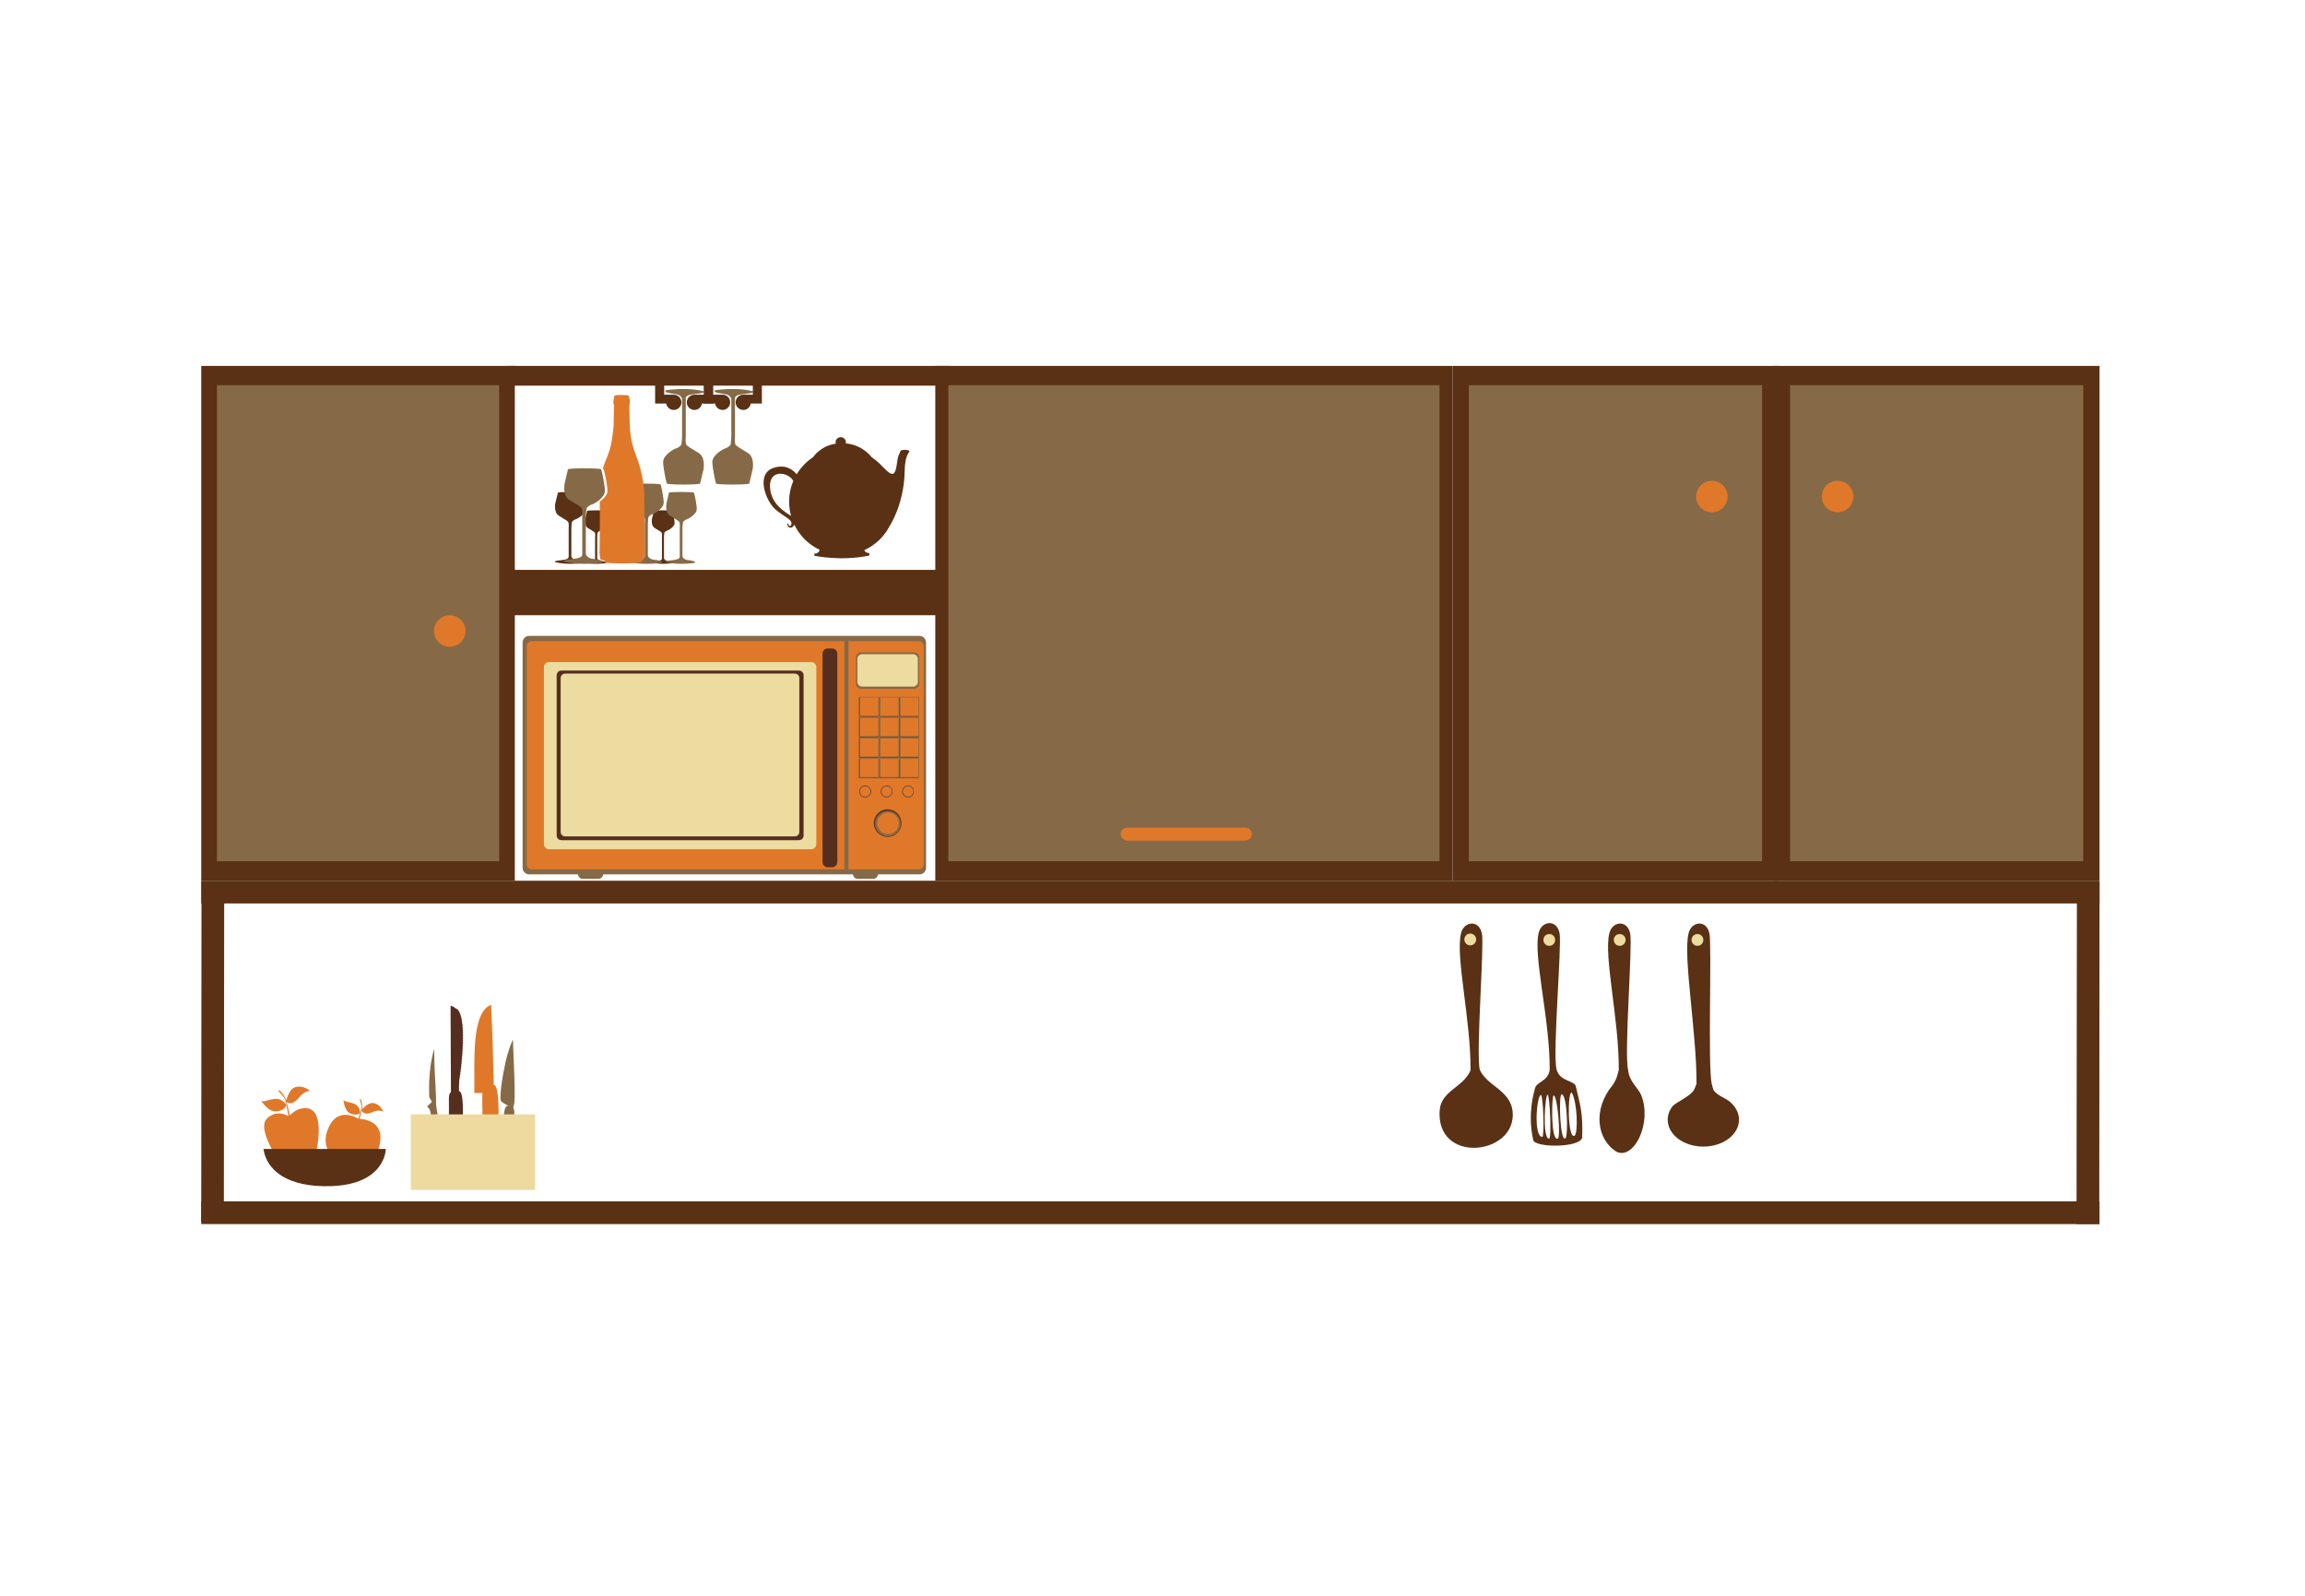 <svg xmlns="http://www.w3.org/2000/svg" xmlns:xlink="http://www.w3.org/1999/xlink" width="130" zoomAndPan="magnify" viewBox="0 0 97.5 67.5" height="90" preserveAspectRatio="xMidYMid meet" version="1.0"><defs><clipPath id="id1"><path d="M 8 15.477 L 22 15.477 L 22 38 L 8 38 Z M 8 15.477 " clip-rule="nonzero"/></clipPath><clipPath id="id2"><path d="M 39 15.477 L 62 15.477 L 62 38 L 39 38 Z M 39 15.477 " clip-rule="nonzero"/></clipPath><clipPath id="id3"><path d="M 61 15.477 L 76 15.477 L 76 38 L 61 38 Z M 61 15.477 " clip-rule="nonzero"/></clipPath><clipPath id="id4"><path d="M 75 15.477 L 89 15.477 L 89 38 L 75 38 Z M 75 15.477 " clip-rule="nonzero"/></clipPath><clipPath id="id5"><path d="M 21 15.477 L 41 15.477 L 41 17 L 21 17 Z M 21 15.477 " clip-rule="nonzero"/></clipPath></defs><path fill="rgb(35.289%, 19.22%, 7.84%)" d="M 8.512 50.816 L 88.809 50.816 L 88.809 51.777 L 8.512 51.777 L 8.512 50.816 " fill-opacity="1" fill-rule="nonzero"/><path fill="rgb(35.289%, 19.22%, 7.84%)" d="M 8.512 37.254 L 88.809 37.254 L 88.809 38.215 L 8.512 38.215 L 8.512 37.254 " fill-opacity="1" fill-rule="nonzero"/><path fill="rgb(35.289%, 19.22%, 7.84%)" d="M 9.484 37.289 L 9.469 51.68 L 8.512 51.68 L 8.523 37.285 L 9.484 37.289 " fill-opacity="1" fill-rule="nonzero"/><path fill="rgb(35.289%, 19.22%, 7.84%)" d="M 88.809 37.309 L 88.797 51.777 L 87.836 51.777 L 87.852 37.305 L 88.809 37.309 " fill-opacity="1" fill-rule="nonzero"/><path fill="rgb(35.289%, 19.22%, 7.84%)" d="M 19.691 24.105 L 40.871 24.105 L 40.871 26.023 L 19.691 26.023 L 19.691 24.105 " fill-opacity="1" fill-rule="nonzero"/><path fill="rgb(52.55%, 41.57%, 27.84%)" d="M 38.898 26.898 L 22.379 26.898 C 22.23 26.898 22.105 27.027 22.105 27.18 L 22.105 36.703 C 22.105 36.855 22.23 36.984 22.379 36.984 L 24.449 36.984 C 24.457 37.09 24.543 37.176 24.652 37.176 L 25.305 37.176 C 25.414 37.176 25.504 37.09 25.512 36.984 L 36.078 36.984 C 36.086 37.09 36.176 37.176 36.285 37.176 L 36.938 37.176 C 37.043 37.176 37.133 37.09 37.141 36.984 L 38.898 36.984 C 39.055 36.984 39.172 36.855 39.172 36.703 L 39.172 27.18 C 39.172 27.027 39.055 26.898 38.898 26.898 " fill-opacity="1" fill-rule="nonzero"/><path fill="rgb(87.839%, 47.06%, 16.469%)" d="M 35.715 27.121 L 22.496 27.121 C 22.375 27.121 22.281 27.219 22.281 27.34 L 22.281 36.559 C 22.281 36.676 22.375 36.773 22.496 36.773 L 35.715 36.773 L 35.715 27.121 " fill-opacity="1" fill-rule="nonzero"/><path fill="rgb(87.839%, 47.06%, 16.469%)" d="M 38.855 27.121 L 35.891 27.121 L 35.891 36.773 L 38.855 36.773 C 38.977 36.773 39.07 36.676 39.07 36.559 L 39.07 27.34 C 39.07 27.219 38.977 27.121 38.855 27.121 " fill-opacity="1" fill-rule="nonzero"/><path fill="rgb(92.549%, 86.269%, 62.349%)" d="M 34.531 35.703 C 34.531 35.824 34.434 35.922 34.316 35.922 L 23.223 35.922 C 23.105 35.922 23.008 35.824 23.008 35.703 L 23.008 28.219 C 23.008 28.098 23.105 28.004 23.223 28.004 L 34.316 28.004 C 34.434 28.004 34.531 28.098 34.531 28.219 L 34.531 35.703 " fill-opacity="1" fill-rule="nonzero"/><path fill="rgb(33.73%, 18.039%, 12.549%)" d="M 35.418 36.465 C 35.418 36.586 35.32 36.684 35.199 36.684 L 35.008 36.684 C 34.891 36.684 34.793 36.586 34.793 36.465 L 34.793 27.648 C 34.793 27.527 34.891 27.43 35.008 27.43 L 35.199 27.43 C 35.32 27.43 35.418 27.527 35.418 27.648 L 35.418 36.465 " fill-opacity="1" fill-rule="nonzero"/><path fill="rgb(33.73%, 18.039%, 12.549%)" d="M 38.129 34.816 C 38.129 35.141 37.867 35.402 37.543 35.402 C 37.223 35.402 36.961 35.141 36.961 34.816 C 36.961 34.496 37.223 34.234 37.543 34.234 C 37.867 34.234 38.129 34.496 38.129 34.816 " fill-opacity="1" fill-rule="nonzero"/><path fill="rgb(52.55%, 41.57%, 27.84%)" d="M 38.098 34.84 C 38.098 35.141 37.852 35.383 37.551 35.383 C 37.25 35.383 37.008 35.141 37.008 34.84 C 37.008 34.539 37.25 34.297 37.551 34.297 C 37.852 34.297 38.098 34.539 38.098 34.84 " fill-opacity="1" fill-rule="nonzero"/><path fill="rgb(87.839%, 47.06%, 16.469%)" d="M 38.023 34.824 C 38.023 35.078 37.82 35.281 37.566 35.281 C 37.316 35.281 37.109 35.078 37.109 34.824 C 37.109 34.57 37.316 34.367 37.566 34.367 C 37.82 34.367 38.023 34.57 38.023 34.824 " fill-opacity="1" fill-rule="nonzero"/><path fill="rgb(33.73%, 18.039%, 12.549%)" d="M 36.848 33.48 C 36.848 33.617 36.734 33.73 36.598 33.73 C 36.461 33.73 36.348 33.617 36.348 33.48 C 36.348 33.344 36.461 33.23 36.598 33.23 C 36.734 33.23 36.848 33.344 36.848 33.48 " fill-opacity="1" fill-rule="nonzero"/><path fill="rgb(33.73%, 18.039%, 12.549%)" d="M 37.75 33.48 C 37.75 33.617 37.641 33.73 37.504 33.73 C 37.367 33.73 37.254 33.617 37.254 33.48 C 37.254 33.344 37.367 33.23 37.504 33.23 C 37.641 33.23 37.75 33.344 37.75 33.48 " fill-opacity="1" fill-rule="nonzero"/><path fill="rgb(33.73%, 18.039%, 12.549%)" d="M 38.656 33.48 C 38.656 33.617 38.547 33.73 38.41 33.73 C 38.27 33.73 38.16 33.617 38.16 33.48 C 38.16 33.344 38.27 33.23 38.41 33.23 C 38.547 33.23 38.656 33.344 38.656 33.48 " fill-opacity="1" fill-rule="nonzero"/><path fill="rgb(33.73%, 18.039%, 12.549%)" d="M 37.164 32.91 L 37.156 32.918 L 36.344 32.918 L 36.336 32.91 L 36.336 32.102 L 36.344 32.09 L 37.156 32.09 L 37.164 32.102 L 37.164 32.91 " fill-opacity="1" fill-rule="nonzero"/><path fill="rgb(33.73%, 18.039%, 12.549%)" d="M 38.016 32.91 L 38.004 32.918 L 37.195 32.918 L 37.188 32.91 L 37.188 32.102 L 37.195 32.09 L 38.004 32.09 L 38.016 32.102 L 38.016 32.91 " fill-opacity="1" fill-rule="nonzero"/><path fill="rgb(33.73%, 18.039%, 12.549%)" d="M 38.863 32.91 L 38.855 32.918 L 38.043 32.918 L 38.035 32.91 L 38.035 32.102 L 38.043 32.09 L 38.855 32.09 L 38.863 32.102 L 38.863 32.91 " fill-opacity="1" fill-rule="nonzero"/><path fill="rgb(33.73%, 18.039%, 12.549%)" d="M 37.164 32.043 L 37.156 32.055 L 36.344 32.055 L 36.336 32.043 L 36.336 31.234 L 36.344 31.223 L 37.156 31.223 L 37.164 31.234 L 37.164 32.043 " fill-opacity="1" fill-rule="nonzero"/><path fill="rgb(33.73%, 18.039%, 12.549%)" d="M 38.016 32.043 L 38.004 32.055 L 37.195 32.055 L 37.188 32.043 L 37.188 31.234 L 37.195 31.223 L 38.004 31.223 L 38.016 31.234 L 38.016 32.043 " fill-opacity="1" fill-rule="nonzero"/><path fill="rgb(33.73%, 18.039%, 12.549%)" d="M 38.863 32.043 L 38.855 32.055 L 38.043 32.055 L 38.035 32.043 L 38.035 31.234 L 38.043 31.223 L 38.855 31.223 L 38.863 31.234 L 38.863 32.043 " fill-opacity="1" fill-rule="nonzero"/><path fill="rgb(33.73%, 18.039%, 12.549%)" d="M 37.164 31.176 L 37.156 31.188 L 36.344 31.188 L 36.336 31.176 L 36.336 30.367 L 36.344 30.355 L 37.156 30.355 L 37.164 30.367 L 37.164 31.176 " fill-opacity="1" fill-rule="nonzero"/><path fill="rgb(33.73%, 18.039%, 12.549%)" d="M 38.016 31.176 L 38.004 31.188 L 37.195 31.188 L 37.188 31.176 L 37.188 30.367 L 37.195 30.355 L 38.004 30.355 L 38.016 30.367 L 38.016 31.176 " fill-opacity="1" fill-rule="nonzero"/><path fill="rgb(33.73%, 18.039%, 12.549%)" d="M 38.863 31.176 L 38.855 31.188 L 38.043 31.188 L 38.035 31.176 L 38.035 30.367 L 38.043 30.355 L 38.855 30.355 L 38.863 30.367 L 38.863 31.176 " fill-opacity="1" fill-rule="nonzero"/><path fill="rgb(33.73%, 18.039%, 12.549%)" d="M 37.164 30.309 L 37.156 30.32 L 36.344 30.32 L 36.336 30.309 L 36.336 29.5 L 36.344 29.492 L 37.156 29.492 L 37.164 29.5 L 37.164 30.309 " fill-opacity="1" fill-rule="nonzero"/><path fill="rgb(33.73%, 18.039%, 12.549%)" d="M 38.016 30.309 L 38.004 30.32 L 37.195 30.32 L 37.188 30.309 L 37.188 29.5 L 37.195 29.492 L 38.004 29.492 L 38.016 29.5 L 38.016 30.309 " fill-opacity="1" fill-rule="nonzero"/><path fill="rgb(33.73%, 18.039%, 12.549%)" d="M 38.863 30.309 L 38.855 30.32 L 38.043 30.32 L 38.035 30.309 L 38.035 29.5 L 38.043 29.492 L 38.855 29.492 L 38.863 29.5 L 38.863 30.309 " fill-opacity="1" fill-rule="nonzero"/><path fill="rgb(52.55%, 41.57%, 27.84%)" d="M 36.828 33.48 C 36.828 33.609 36.723 33.711 36.598 33.711 C 36.469 33.711 36.363 33.609 36.363 33.48 C 36.363 33.352 36.469 33.25 36.598 33.25 C 36.723 33.25 36.828 33.352 36.828 33.48 " fill-opacity="1" fill-rule="nonzero"/><path fill="rgb(52.55%, 41.57%, 27.84%)" d="M 37.734 33.48 C 37.734 33.609 37.629 33.711 37.504 33.711 C 37.375 33.711 37.27 33.609 37.27 33.48 C 37.27 33.352 37.375 33.25 37.504 33.25 C 37.629 33.25 37.734 33.352 37.734 33.48 " fill-opacity="1" fill-rule="nonzero"/><path fill="rgb(52.55%, 41.57%, 27.84%)" d="M 38.641 33.48 C 38.641 33.609 38.535 33.711 38.41 33.711 C 38.281 33.711 38.176 33.609 38.176 33.48 C 38.176 33.352 38.281 33.25 38.41 33.25 C 38.535 33.25 38.641 33.352 38.641 33.48 " fill-opacity="1" fill-rule="nonzero"/><path fill="rgb(52.55%, 41.57%, 27.84%)" d="M 37.188 32.898 L 37.176 32.906 L 36.363 32.906 L 36.355 32.898 L 36.355 32.086 L 36.363 32.078 L 37.176 32.078 L 37.188 32.086 L 37.188 32.898 " fill-opacity="1" fill-rule="nonzero"/><path fill="rgb(52.55%, 41.57%, 27.84%)" d="M 38.035 32.898 L 38.027 32.906 L 37.215 32.906 L 37.207 32.898 L 37.207 32.086 L 37.215 32.078 L 38.027 32.078 L 38.035 32.086 L 38.035 32.898 " fill-opacity="1" fill-rule="nonzero"/><path fill="rgb(52.55%, 41.57%, 27.84%)" d="M 38.883 32.898 L 38.875 32.906 L 38.062 32.906 L 38.055 32.898 L 38.055 32.086 L 38.062 32.078 L 38.875 32.078 L 38.883 32.086 L 38.883 32.898 " fill-opacity="1" fill-rule="nonzero"/><path fill="rgb(52.55%, 41.57%, 27.84%)" d="M 37.188 32.031 L 37.176 32.039 L 36.363 32.039 L 36.355 32.031 L 36.355 31.219 L 36.363 31.211 L 37.176 31.211 L 37.188 31.219 L 37.188 32.031 " fill-opacity="1" fill-rule="nonzero"/><path fill="rgb(52.55%, 41.57%, 27.84%)" d="M 38.035 32.031 L 38.027 32.039 L 37.215 32.039 L 37.207 32.031 L 37.207 31.219 L 37.215 31.211 L 38.027 31.211 L 38.035 31.219 L 38.035 32.031 " fill-opacity="1" fill-rule="nonzero"/><path fill="rgb(52.55%, 41.57%, 27.84%)" d="M 38.883 32.031 L 38.875 32.039 L 38.062 32.039 L 38.055 32.031 L 38.055 31.219 L 38.062 31.211 L 38.875 31.211 L 38.883 31.219 L 38.883 32.031 " fill-opacity="1" fill-rule="nonzero"/><path fill="rgb(52.55%, 41.57%, 27.84%)" d="M 37.188 31.164 L 37.176 31.172 L 36.363 31.172 L 36.355 31.164 L 36.355 30.352 L 36.363 30.344 L 37.176 30.344 L 37.188 30.352 L 37.188 31.164 " fill-opacity="1" fill-rule="nonzero"/><path fill="rgb(52.55%, 41.57%, 27.84%)" d="M 38.035 31.164 L 38.027 31.172 L 37.215 31.172 L 37.207 31.164 L 37.207 30.352 L 37.215 30.344 L 38.027 30.344 L 38.035 30.352 L 38.035 31.164 " fill-opacity="1" fill-rule="nonzero"/><path fill="rgb(52.55%, 41.57%, 27.84%)" d="M 38.883 31.164 L 38.875 31.172 L 38.062 31.172 L 38.055 31.164 L 38.055 30.352 L 38.062 30.344 L 38.875 30.344 L 38.883 30.352 L 38.883 31.164 " fill-opacity="1" fill-rule="nonzero"/><path fill="rgb(52.55%, 41.57%, 27.84%)" d="M 37.188 30.297 L 37.176 30.305 L 36.363 30.305 L 36.355 30.297 L 36.355 29.484 L 36.363 29.477 L 37.176 29.477 L 37.188 29.484 L 37.188 30.297 " fill-opacity="1" fill-rule="nonzero"/><path fill="rgb(52.55%, 41.57%, 27.84%)" d="M 38.035 30.297 L 38.027 30.305 L 37.215 30.305 L 37.207 30.297 L 37.207 29.484 L 37.215 29.477 L 38.027 29.477 L 38.035 29.484 L 38.035 30.297 " fill-opacity="1" fill-rule="nonzero"/><path fill="rgb(52.55%, 41.57%, 27.84%)" d="M 38.883 30.297 L 38.875 30.305 L 38.062 30.305 L 38.055 30.297 L 38.055 29.484 L 38.062 29.477 L 38.875 29.477 L 38.883 29.484 L 38.883 30.297 " fill-opacity="1" fill-rule="nonzero"/><path fill="rgb(87.839%, 47.06%, 16.469%)" d="M 36.816 33.48 C 36.816 33.598 36.719 33.695 36.602 33.695 C 36.48 33.695 36.383 33.598 36.383 33.48 C 36.383 33.359 36.48 33.262 36.602 33.262 C 36.719 33.262 36.816 33.359 36.816 33.48 " fill-opacity="1" fill-rule="nonzero"/><path fill="rgb(87.839%, 47.06%, 16.469%)" d="M 37.723 33.48 C 37.723 33.598 37.625 33.695 37.508 33.695 C 37.387 33.695 37.289 33.598 37.289 33.48 C 37.289 33.359 37.387 33.262 37.508 33.262 C 37.625 33.262 37.723 33.359 37.723 33.48 " fill-opacity="1" fill-rule="nonzero"/><path fill="rgb(87.839%, 47.06%, 16.469%)" d="M 38.629 33.48 C 38.629 33.598 38.531 33.695 38.41 33.695 C 38.293 33.695 38.195 33.598 38.195 33.48 C 38.195 33.359 38.293 33.262 38.41 33.262 C 38.531 33.262 38.629 33.359 38.629 33.48 " fill-opacity="1" fill-rule="nonzero"/><path fill="rgb(87.839%, 47.06%, 16.469%)" d="M 37.152 32.859 L 37.145 32.867 L 36.395 32.867 L 36.387 32.859 L 36.387 32.109 L 36.395 32.102 L 37.145 32.102 L 37.152 32.109 L 37.152 32.859 " fill-opacity="1" fill-rule="nonzero"/><path fill="rgb(87.839%, 47.06%, 16.469%)" d="M 38.004 32.859 L 37.996 32.867 L 37.246 32.867 L 37.238 32.859 L 37.238 32.109 L 37.246 32.102 L 37.996 32.102 L 38.004 32.109 L 38.004 32.859 " fill-opacity="1" fill-rule="nonzero"/><path fill="rgb(87.839%, 47.06%, 16.469%)" d="M 38.852 32.859 L 38.844 32.867 L 38.094 32.867 L 38.086 32.859 L 38.086 32.109 L 38.094 32.102 L 38.844 32.102 L 38.852 32.109 L 38.852 32.859 " fill-opacity="1" fill-rule="nonzero"/><path fill="rgb(87.839%, 47.06%, 16.469%)" d="M 37.152 31.992 L 37.145 32 L 36.395 32 L 36.387 31.992 L 36.387 31.242 L 36.395 31.234 L 37.145 31.234 L 37.152 31.242 L 37.152 31.992 " fill-opacity="1" fill-rule="nonzero"/><path fill="rgb(87.839%, 47.06%, 16.469%)" d="M 38.004 31.992 L 37.996 32 L 37.246 32 L 37.238 31.992 L 37.238 31.242 L 37.246 31.234 L 37.996 31.234 L 38.004 31.242 L 38.004 31.992 " fill-opacity="1" fill-rule="nonzero"/><path fill="rgb(87.839%, 47.06%, 16.469%)" d="M 38.852 31.992 L 38.844 32 L 38.094 32 L 38.086 31.992 L 38.086 31.242 L 38.094 31.234 L 38.844 31.234 L 38.852 31.242 L 38.852 31.992 " fill-opacity="1" fill-rule="nonzero"/><path fill="rgb(87.839%, 47.06%, 16.469%)" d="M 37.152 31.125 L 37.145 31.133 L 36.395 31.133 L 36.387 31.125 L 36.387 30.375 L 36.395 30.367 L 37.145 30.367 L 37.152 30.375 L 37.152 31.125 " fill-opacity="1" fill-rule="nonzero"/><path fill="rgb(87.839%, 47.06%, 16.469%)" d="M 38.004 31.125 L 37.996 31.133 L 37.246 31.133 L 37.238 31.125 L 37.238 30.375 L 37.246 30.367 L 37.996 30.367 L 38.004 30.375 L 38.004 31.125 " fill-opacity="1" fill-rule="nonzero"/><path fill="rgb(87.839%, 47.06%, 16.469%)" d="M 38.852 31.125 L 38.844 31.133 L 38.094 31.133 L 38.086 31.125 L 38.086 30.375 L 38.094 30.367 L 38.844 30.367 L 38.852 30.375 L 38.852 31.125 " fill-opacity="1" fill-rule="nonzero"/><path fill="rgb(87.839%, 47.06%, 16.469%)" d="M 37.152 30.258 L 37.145 30.266 L 36.395 30.266 L 36.387 30.258 L 36.387 29.508 L 36.395 29.5 L 37.145 29.5 L 37.152 29.508 L 37.152 30.258 " fill-opacity="1" fill-rule="nonzero"/><path fill="rgb(87.839%, 47.06%, 16.469%)" d="M 38.004 30.258 L 37.996 30.266 L 37.246 30.266 L 37.238 30.258 L 37.238 29.508 L 37.246 29.5 L 37.996 29.5 L 38.004 29.508 L 38.004 30.258 " fill-opacity="1" fill-rule="nonzero"/><path fill="rgb(87.839%, 47.06%, 16.469%)" d="M 38.852 30.258 L 38.844 30.266 L 38.094 30.266 L 38.086 30.258 L 38.086 29.508 L 38.094 29.5 L 38.844 29.5 L 38.852 29.508 L 38.852 30.258 " fill-opacity="1" fill-rule="nonzero"/><path fill="rgb(52.55%, 41.57%, 27.84%)" d="M 38.883 28.918 C 38.883 29.035 38.785 29.133 38.668 29.133 L 36.422 29.133 C 36.301 29.133 36.207 29.035 36.207 28.918 L 36.207 27.812 C 36.207 27.691 36.301 27.594 36.422 27.594 L 38.668 27.594 C 38.785 27.594 38.883 27.691 38.883 27.812 L 38.883 28.918 " fill-opacity="1" fill-rule="nonzero"/><path fill="rgb(92.549%, 86.269%, 62.349%)" d="M 38.824 28.848 C 38.824 28.957 38.73 29.043 38.617 29.043 L 36.473 29.043 C 36.359 29.043 36.266 28.957 36.266 28.848 L 36.266 27.863 C 36.266 27.758 36.359 27.672 36.473 27.672 L 38.617 27.672 C 38.73 27.672 38.824 27.758 38.824 27.863 L 38.824 28.848 " fill-opacity="1" fill-rule="nonzero"/><path fill="rgb(33.73%, 18.039%, 12.549%)" d="M 33.812 35.188 C 33.812 35.293 33.727 35.379 33.621 35.379 L 23.906 35.379 C 23.801 35.379 23.715 35.293 23.715 35.188 L 23.715 28.68 C 23.715 28.578 23.801 28.492 23.906 28.492 L 33.621 28.492 C 33.727 28.492 33.812 28.578 33.812 28.68 Z M 33.793 28.363 L 23.742 28.363 C 23.637 28.363 23.547 28.453 23.547 28.562 L 23.547 35.344 C 23.547 35.453 23.637 35.539 23.742 35.539 L 33.793 35.539 C 33.902 35.539 33.992 35.453 33.992 35.344 L 33.992 28.562 C 33.992 28.453 33.902 28.363 33.793 28.363 " fill-opacity="1" fill-rule="nonzero"/><path fill="rgb(35.289%, 19.22%, 7.84%)" d="M 66.484 46.215 C 66.301 46.145 66.301 48.234 66.609 48.035 C 66.754 47.91 66.723 46.637 66.484 46.215 Z M 66.062 46.289 C 65.922 46.227 65.98 48.316 66.215 48.152 C 66.34 48.031 66.301 46.348 66.062 46.289 Z M 65.18 46.316 C 65 46.336 64.855 48.074 65.238 48.09 C 65.332 48.098 65.281 46.324 65.18 46.316 Z M 65.715 46.336 C 65.637 46.363 65.586 48.258 65.887 48.164 C 66.035 48.152 65.879 46.301 65.715 46.336 Z M 65.461 46.305 C 65.359 46.301 65.223 48.137 65.523 48.168 C 65.641 48.184 65.559 46.316 65.461 46.305 Z M 64.855 48.23 C 64.605 47.102 64.883 46.223 64.93 46.031 C 64.992 45.762 65.488 45.734 65.551 45.254 C 65.566 43.125 64.84 40.41 65.086 39.461 C 65.191 38.961 65.84 38.852 65.969 39.473 C 66.07 40 65.668 44.531 65.84 45.227 C 65.973 45.777 66.637 45.68 66.664 45.984 C 66.828 46.707 66.969 47.059 66.922 48.133 C 66.797 48.551 64.961 48.551 64.855 48.23 " fill-opacity="1" fill-rule="evenodd"/><path fill="rgb(35.289%, 19.22%, 7.84%)" d="M 68.406 45.5 C 68.352 45.711 68.211 45.902 68.211 45.902 C 67.375 46.902 67.523 48.211 68.398 48.727 C 69.125 49.047 69.891 47.496 69.422 46.324 C 69.301 46.02 68.914 45.766 68.867 45.246 C 68.695 44.551 69.062 40.02 68.957 39.492 C 68.832 38.871 68.18 38.98 68.074 39.48 C 67.828 40.43 68.492 43.145 68.473 45.273 C 68.473 45.273 68.465 45.277 68.406 45.5 " fill-opacity="1" fill-rule="evenodd"/><path fill="rgb(35.289%, 19.22%, 7.84%)" d="M 63.988 47.219 C 64.035 46.129 62.906 45.98 62.594 45.246 C 62.426 44.543 62.789 40.02 62.684 39.492 C 62.559 38.871 61.906 38.98 61.801 39.48 C 61.555 40.43 62.219 43.145 62.203 45.273 C 61.895 46.004 60.949 46.133 60.895 46.98 C 60.758 49.191 63.918 48.879 63.988 47.219 " fill-opacity="1" fill-rule="evenodd"/><path fill="rgb(35.289%, 19.22%, 7.84%)" d="M 72.051 48.5 C 72.883 48.5 73.559 47.992 73.559 47.363 C 73.559 47.059 73.395 46.777 73.137 46.574 C 72.984 46.457 72.523 46.273 72.465 46.066 C 72.445 45.988 72.422 45.918 72.406 45.852 C 72.234 45.152 72.414 40.02 72.309 39.492 C 72.184 38.871 71.531 38.98 71.426 39.48 C 71.18 40.43 71.777 43.723 71.762 45.852 C 71.734 45.922 71.703 45.996 71.668 46.074 C 71.539 46.363 70.867 46.633 70.742 46.801 C 70.613 46.965 70.543 47.16 70.543 47.363 C 70.543 47.992 71.215 48.5 72.051 48.5 " fill-opacity="1" fill-rule="evenodd"/><path fill="rgb(33.73%, 18.039%, 12.549%)" d="M 19.605 43.949 L 19.578 43.934 L 19.578 43.902 L 19.605 43.887 L 19.578 43.875 L 19.578 43.844 L 19.605 43.828 L 19.578 43.812 L 19.578 43.781 L 19.605 43.766 L 19.574 43.75 L 19.574 43.719 L 19.605 43.703 L 19.574 43.691 L 19.574 43.66 L 19.602 43.645 L 19.574 43.629 L 19.574 43.598 L 19.602 43.582 L 19.57 43.57 L 19.57 43.539 L 19.598 43.523 L 19.566 43.508 L 19.566 43.48 L 19.594 43.461 L 19.562 43.449 L 19.562 43.418 L 19.59 43.398 L 19.559 43.391 L 19.555 43.359 L 19.582 43.34 L 19.551 43.328 L 19.547 43.297 L 19.574 43.277 L 19.543 43.27 L 19.539 43.238 L 19.566 43.219 L 19.535 43.207 L 19.531 43.18 L 19.559 43.156 L 19.527 43.148 L 19.52 43.117 L 19.547 43.098 L 19.516 43.086 L 19.508 43.059 L 19.531 43.035 L 19.5 43.027 L 19.492 43 L 19.52 42.977 L 19.484 42.973 L 19.477 42.941 L 19.5 42.918 L 19.469 42.914 L 19.457 42.883 L 19.477 42.859 L 19.445 42.855 L 19.434 42.828 L 19.453 42.801 L 19.418 42.801 L 19.402 42.773 L 19.422 42.746 L 19.387 42.75 L 19.367 42.723 L 19.383 42.695 L 19.352 42.703 L 19.32 42.676 L 19.32 42.668 L 19.32 42.672 L 19.316 42.672 C 19.273 42.672 19.18 42.547 19.059 42.547 L 19.074 46.133 C 19.09 46.277 18.984 46.133 18.988 46.535 C 18.996 47.004 18.98 47.359 18.984 48.32 C 19.055 48.508 19.355 48.551 19.539 48.379 C 19.605 46.953 19.613 46.18 19.418 46.156 C 19.41 45.969 19.41 45.91 19.434 45.617 L 19.438 45.605 L 19.469 45.594 L 19.441 45.574 L 19.445 45.543 L 19.477 45.535 L 19.449 45.516 L 19.453 45.484 L 19.484 45.473 L 19.457 45.453 L 19.465 45.426 L 19.492 45.414 L 19.465 45.395 L 19.469 45.363 L 19.5 45.352 L 19.473 45.336 L 19.477 45.305 L 19.508 45.293 L 19.48 45.273 L 19.484 45.246 L 19.516 45.23 L 19.488 45.215 L 19.492 45.184 L 19.523 45.172 L 19.496 45.152 L 19.5 45.121 L 19.531 45.109 L 19.504 45.094 L 19.504 45.062 L 19.535 45.047 L 19.508 45.031 L 19.512 45 L 19.543 44.988 L 19.516 44.969 L 19.52 44.941 L 19.547 44.926 L 19.52 44.91 L 19.523 44.879 L 19.555 44.867 L 19.527 44.848 L 19.527 44.82 L 19.559 44.805 L 19.531 44.789 L 19.535 44.758 L 19.566 44.746 L 19.535 44.727 L 19.539 44.695 L 19.57 44.684 L 19.543 44.668 L 19.543 44.637 L 19.574 44.621 L 19.547 44.605 L 19.551 44.574 L 19.578 44.562 L 19.551 44.543 L 19.555 44.516 L 19.586 44.5 L 19.555 44.484 L 19.559 44.453 L 19.59 44.441 L 19.559 44.422 L 19.562 44.391 L 19.59 44.379 L 19.562 44.359 L 19.566 44.332 L 19.594 44.316 L 19.566 44.301 L 19.566 44.27 L 19.598 44.254 L 19.57 44.238 L 19.57 44.207 L 19.602 44.195 L 19.57 44.18 L 19.574 44.148 L 19.602 44.133 L 19.574 44.117 L 19.574 44.086 L 19.605 44.07 L 19.574 44.055 L 19.574 44.023 L 19.605 44.012 L 19.574 43.996 L 19.578 43.965 L 19.605 43.949 " fill-opacity="1" fill-rule="nonzero"/><path fill="rgb(87.839%, 47.06%, 16.469%)" d="M 20.773 42.504 C 20.867 44.531 20.844 44.617 20.887 45.887 C 21.102 45.906 21.121 46.879 21.062 48.492 C 20.918 48.633 20.688 48.609 20.438 48.555 C 20.438 48.555 20.379 46.301 20.41 46.234 C 20.293 46.234 20.176 46.234 20.062 46.234 C 20.086 44.957 19.914 42.828 20.773 42.504 " fill-opacity="1" fill-rule="evenodd"/><path fill="rgb(52.55%, 41.57%, 27.84%)" d="M 18.367 44.367 C 18.371 45.238 18.402 45.379 18.445 46.43 C 18.449 46.566 18.434 46.676 18.457 46.812 C 18.543 47.371 18.641 47.855 18.57 48.488 C 18.453 48.488 18.332 48.488 18.219 48.488 C 18.18 47.941 18.352 46.941 18.082 46.832 C 18.023 46.809 18.238 46.652 18.262 46.617 C 18.293 46.566 18.164 46.488 18.16 46.398 C 18.125 45.738 18.184 44.961 18.367 44.367 " fill-opacity="1" fill-rule="evenodd"/><path fill="rgb(52.55%, 41.57%, 27.84%)" d="M 21.387 44.91 C 21.512 44.367 21.691 43.957 21.699 43.988 C 21.711 44.738 21.84 46.605 21.723 46.789 C 21.684 46.848 21.754 46.934 21.754 46.996 C 21.758 47.68 21.723 47.848 21.695 48.477 C 21.473 48.512 21.355 48.441 21.262 48.348 C 21.332 47.867 21.234 46.793 21.457 46.785 C 21.613 46.777 21.199 46.676 21.176 46.523 C 21.156 46.414 21.184 46.066 21.219 45.828 C 21.289 45.344 21.324 45.262 21.387 44.91 " fill-opacity="1" fill-rule="evenodd"/><path fill="rgb(93.329%, 85.489%, 62.349%)" d="M 22.633 50.332 L 17.379 50.332 L 17.379 47.137 L 22.633 47.137 L 22.633 50.332 " fill-opacity="1" fill-rule="nonzero"/><g clip-path="url(#id1)"><path fill="rgb(35.289%, 19.22%, 7.84%)" d="M 21.777 15.469 L 8.512 15.469 L 8.512 37.254 L 21.777 37.254 L 21.777 15.469 " fill-opacity="1" fill-rule="nonzero"/></g><path fill="rgb(52.55%, 41.57%, 27.84%)" d="M 21.113 16.293 L 9.176 16.293 L 9.176 36.43 L 21.113 36.43 L 21.113 16.293 " fill-opacity="1" fill-rule="nonzero"/><path fill="rgb(87.839%, 47.06%, 16.469%)" d="M 19.691 26.691 C 19.691 27.059 19.391 27.359 19.023 27.359 C 18.656 27.359 18.359 27.059 18.359 26.691 C 18.359 26.324 18.656 26.023 19.023 26.023 C 19.391 26.023 19.691 26.324 19.691 26.691 " fill-opacity="1" fill-rule="nonzero"/><g clip-path="url(#id2)"><path fill="rgb(35.289%, 19.22%, 7.84%)" d="M 50.582 15.469 L 39.562 15.469 L 39.562 37.254 L 61.441 37.254 L 61.441 15.469 L 50.582 15.469 " fill-opacity="1" fill-rule="nonzero"/></g><path fill="rgb(52.55%, 41.57%, 27.84%)" d="M 56.75 16.293 L 40.113 16.293 L 40.113 36.43 L 60.891 36.43 L 60.891 16.293 L 56.75 16.293 " fill-opacity="1" fill-rule="nonzero"/><path fill="rgb(87.839%, 47.06%, 16.469%)" d="M 52.949 35.281 C 52.949 35.43 52.828 35.555 52.68 35.555 L 47.676 35.555 C 47.527 35.555 47.406 35.43 47.406 35.281 C 47.406 35.133 47.527 35.008 47.676 35.008 L 52.68 35.008 C 52.828 35.008 52.949 35.133 52.949 35.281 " fill-opacity="1" fill-rule="nonzero"/><g clip-path="url(#id3)"><path fill="rgb(35.289%, 19.22%, 7.84%)" d="M 75.227 15.469 L 61.441 15.469 L 61.441 37.254 L 75.227 37.254 L 75.227 15.469 " fill-opacity="1" fill-rule="nonzero"/></g><path fill="rgb(52.55%, 41.57%, 27.84%)" d="M 74.535 16.293 L 62.133 16.293 L 62.133 36.43 L 74.535 36.43 L 74.535 16.293 " fill-opacity="1" fill-rule="nonzero"/><path fill="rgb(87.839%, 47.06%, 16.469%)" d="M 73.078 21.004 C 73.078 21.371 72.781 21.668 72.414 21.668 C 72.043 21.668 71.746 21.371 71.746 21.004 C 71.746 20.633 72.043 20.336 72.414 20.336 C 72.781 20.336 73.078 20.633 73.078 21.004 " fill-opacity="1" fill-rule="nonzero"/><g clip-path="url(#id4)"><path fill="rgb(35.289%, 19.22%, 7.84%)" d="M 75.027 15.469 L 88.809 15.469 L 88.809 37.254 L 75.027 37.254 L 75.027 15.469 " fill-opacity="1" fill-rule="nonzero"/></g><path fill="rgb(52.55%, 41.57%, 27.84%)" d="M 75.719 16.293 L 88.121 16.293 L 88.121 36.43 L 75.719 36.43 L 75.719 16.293 " fill-opacity="1" fill-rule="nonzero"/><path fill="rgb(87.839%, 47.06%, 16.469%)" d="M 77.062 21.004 C 77.062 21.371 77.359 21.668 77.727 21.668 C 78.098 21.668 78.395 21.371 78.395 21.004 C 78.395 20.633 78.098 20.336 77.727 20.336 C 77.359 20.336 77.062 20.633 77.062 21.004 " fill-opacity="1" fill-rule="nonzero"/><path fill="rgb(92.549%, 86.269%, 62.349%)" d="M 62.441 39.738 C 62.441 39.875 62.328 39.988 62.191 39.988 C 62.051 39.988 61.941 39.875 61.941 39.738 C 61.941 39.602 62.051 39.488 62.191 39.488 C 62.328 39.488 62.441 39.602 62.441 39.738 " fill-opacity="1" fill-rule="evenodd"/><path fill="rgb(92.549%, 86.269%, 62.349%)" d="M 65.781 39.758 C 65.781 39.895 65.672 40.008 65.535 40.008 C 65.395 40.008 65.285 39.895 65.285 39.758 C 65.285 39.617 65.395 39.508 65.535 39.508 C 65.672 39.508 65.781 39.617 65.781 39.758 " fill-opacity="1" fill-rule="evenodd"/><path fill="rgb(92.549%, 86.269%, 62.349%)" d="M 68.762 39.758 C 68.762 39.895 68.652 40.008 68.512 40.008 C 68.375 40.008 68.262 39.895 68.262 39.758 C 68.262 39.617 68.375 39.508 68.512 39.508 C 68.652 39.508 68.762 39.617 68.762 39.758 " fill-opacity="1" fill-rule="evenodd"/><path fill="rgb(92.549%, 86.269%, 62.349%)" d="M 72.051 39.758 C 72.051 39.895 71.938 40.008 71.801 40.008 C 71.664 40.008 71.551 39.895 71.551 39.758 C 71.551 39.617 71.664 39.508 71.801 39.508 C 71.938 39.508 72.051 39.617 72.051 39.758 " fill-opacity="1" fill-rule="evenodd"/><path fill="rgb(87.839%, 47.06%, 16.469%)" d="M 16.039 48.5 C 15.871 49.109 15.238 49.469 14.625 49.305 C 14.016 49.133 13.629 48.496 13.824 47.891 C 14.207 46.695 15.133 47.312 15.172 47.324 C 15.172 47.324 16.363 47.316 16.039 48.5 " fill-opacity="1" fill-rule="nonzero"/><path fill="rgb(87.839%, 47.06%, 16.469%)" d="M 15.219 46.496 C 15.219 46.496 15.305 46.797 15.293 46.879 C 15.277 46.965 15.133 47.383 15.133 47.383 C 15.133 47.383 15.141 47.438 15.199 47.324 C 15.254 47.211 15.293 46.977 15.293 46.977 C 15.293 46.977 15.387 47.199 15.719 47.055 C 16.055 46.906 16.207 47.023 16.207 47.023 C 16.207 47.023 16.117 46.75 15.848 46.668 C 15.582 46.586 15.32 46.922 15.32 46.922 C 15.32 46.922 15.332 46.844 15.312 46.719 C 15.297 46.59 15.281 46.457 15.219 46.496 " fill-opacity="1" fill-rule="nonzero"/><path fill="rgb(87.839%, 47.06%, 16.469%)" d="M 15.238 47.062 C 15.238 47.062 15.227 46.82 15.031 46.711 C 14.836 46.605 14.57 46.625 14.531 46.516 C 14.531 46.516 14.547 47.012 14.852 47.113 C 15.156 47.211 15.238 47.062 15.238 47.062 " fill-opacity="1" fill-rule="nonzero"/><path fill="rgb(87.839%, 47.06%, 16.469%)" d="M 12.801 46.883 C 12.566 46.898 12.348 47.09 12.258 47.176 C 12.219 46.961 12.121 46.613 12.121 46.613 C 12.121 46.613 12.344 46.801 12.621 46.453 C 12.895 46.109 13.121 46.148 13.121 46.148 C 13.121 46.148 12.871 45.91 12.539 45.973 C 12.211 46.035 12.117 46.539 12.117 46.539 C 12.117 46.539 12.086 46.453 11.996 46.324 C 11.906 46.203 11.816 46.066 11.77 46.141 C 11.77 46.141 12.031 46.414 12.066 46.512 C 12.086 46.582 12.164 46.984 12.203 47.211 C 12.129 47.168 11.793 47.004 11.488 47.172 C 11.234 47.316 10.969 47.496 11.406 48.43 C 12.121 49.934 12.695 49.238 12.695 49.238 C 12.695 49.238 13.363 49.59 13.473 48.062 C 13.562 46.77 12.977 46.867 12.801 46.883 " fill-opacity="1" fill-rule="nonzero"/><path fill="rgb(87.839%, 47.06%, 16.469%)" d="M 11.727 47.008 C 12.109 46.941 12.109 46.734 12.109 46.734 C 12.109 46.734 11.961 46.484 11.691 46.48 C 11.426 46.477 11.148 46.645 11.047 46.551 C 11.047 46.551 11.344 47.07 11.727 47.008 " fill-opacity="1" fill-rule="nonzero"/><path fill="rgb(35.289%, 19.22%, 7.84%)" d="M 11.145 48.598 L 16.32 48.598 C 16.32 48.598 16.32 50.094 14.008 50.172 C 12.152 50.234 11.27 49.496 11.145 48.598 " fill-opacity="1" fill-rule="nonzero"/><g clip-path="url(#id5)"><path fill="rgb(35.289%, 19.22%, 7.84%)" d="M 21.48 15.469 L 40.148 15.469 L 40.148 16.312 L 21.48 16.312 L 21.48 15.469 " fill-opacity="1" fill-rule="nonzero"/></g><path fill="rgb(35.289%, 19.22%, 7.84%)" d="M 32.57 20.59 C 32.539 19.828 33.359 19.965 33.555 20.344 C 33.441 20.613 33.379 20.906 33.379 21.219 C 33.379 21.43 33.41 21.633 33.461 21.824 C 33.215 21.66 32.602 21.332 32.57 20.59 Z M 38.469 19.09 C 38.469 19.055 38.383 19.027 38.273 19.027 C 38.219 19.027 38.172 19.035 38.137 19.047 L 38.125 19.043 L 38.117 19.055 C 38.094 19.062 38.078 19.074 38.078 19.09 L 38.086 19.105 C 38.043 19.18 37.977 19.32 37.957 19.488 C 37.867 20.266 37.719 20.145 37.23 19.633 L 37.223 19.625 L 37.219 19.625 C 37.113 19.516 36.992 19.422 36.867 19.336 C 36.867 19.336 36.508 18.824 35.773 18.754 L 35.781 18.707 C 35.781 18.59 35.684 18.492 35.562 18.492 C 35.441 18.492 35.344 18.59 35.344 18.707 C 35.344 18.73 35.348 18.75 35.352 18.766 C 34.691 18.867 34.395 19.336 34.395 19.336 C 34.113 19.523 33.875 19.77 33.699 20.062 C 33.555 19.883 33.234 19.617 32.715 19.793 C 31.961 20.047 32.387 21.172 32.777 21.527 C 33.164 21.879 33.598 21.984 33.449 22.234 C 33.449 22.234 33.348 22.289 33.348 22.156 C 33.348 22.156 33.324 22.094 33.309 22.168 C 33.293 22.246 33.375 22.371 33.508 22.301 C 33.547 22.273 33.582 22.238 33.602 22.195 C 33.824 22.66 34.203 23.035 34.668 23.254 C 34.66 23.316 34.625 23.375 34.531 23.41 C 34.531 23.41 34.402 23.379 34.453 23.508 C 34.453 23.508 35.578 23.75 36.758 23.5 C 36.758 23.5 36.832 23.395 36.699 23.383 C 36.637 23.375 36.578 23.328 36.559 23.27 C 37.023 23.062 37.402 22.699 37.633 22.246 C 37.633 22.246 38.242 21.336 38.266 19.941 C 38.273 19.262 38.469 19.109 38.469 19.109 L 38.461 19.105 L 38.469 19.09 " fill-opacity="1" fill-rule="nonzero"/><path fill="rgb(35.289%, 19.22%, 7.84%)" d="M 25.199 23.812 L 25.207 23.812 Z M 25.195 23.812 L 25.168 23.812 Z M 25.164 23.812 L 25.156 23.812 Z M 25.422 23.73 C 25.277 23.711 25.262 23.613 25.262 23.613 C 25.262 23.578 25.262 22.793 25.262 22.727 C 25.262 22.66 25.273 22.551 25.277 22.535 C 25.277 22.535 25.312 22.473 25.402 22.441 C 25.492 22.414 25.707 22.27 25.707 22.129 C 25.711 21.988 25.641 21.641 25.621 21.609 C 25.621 21.598 25.445 21.586 25.227 21.586 C 25.012 21.586 24.836 21.598 24.836 21.609 L 24.754 21.945 C 24.754 21.945 24.699 22.227 24.863 22.332 C 25.031 22.438 25.152 22.5 25.16 22.535 L 25.164 22.535 C 25.188 22.582 25.172 22.723 25.172 22.723 L 25.172 23.617 C 25.176 23.648 25.184 23.711 24.961 23.73 C 24.738 23.754 24.746 23.773 24.746 23.773 C 24.738 23.793 24.746 23.797 24.746 23.797 C 25.168 23.902 25.652 23.816 25.652 23.816 L 25.652 23.793 C 25.652 23.77 25.562 23.746 25.422 23.73 " fill-opacity="1" fill-rule="nonzero"/><path fill="rgb(35.289%, 19.22%, 7.84%)" d="M 28.023 23.812 L 28.035 23.812 Z M 28.023 23.812 L 27.992 23.812 Z M 27.988 23.812 L 27.98 23.812 Z M 28.246 23.73 C 28.102 23.711 28.086 23.613 28.086 23.613 C 28.086 23.578 28.086 22.793 28.086 22.727 C 28.086 22.66 28.098 22.551 28.102 22.535 C 28.102 22.535 28.137 22.473 28.227 22.441 C 28.316 22.414 28.531 22.27 28.535 22.129 C 28.535 21.988 28.465 21.641 28.445 21.609 C 28.445 21.598 28.27 21.586 28.055 21.586 C 27.836 21.586 27.66 21.598 27.66 21.609 L 27.578 21.945 C 27.578 21.945 27.523 22.227 27.691 22.332 C 27.855 22.438 27.98 22.5 27.988 22.535 C 28.012 22.582 28 22.723 28 22.723 L 28 23.617 C 28 23.648 28.008 23.711 27.789 23.73 C 27.562 23.754 27.57 23.773 27.57 23.773 C 27.562 23.793 27.57 23.797 27.57 23.797 C 27.996 23.902 28.48 23.816 28.48 23.816 L 28.48 23.793 C 28.477 23.77 28.391 23.746 28.246 23.73 " fill-opacity="1" fill-rule="nonzero"/><path fill="rgb(35.289%, 19.22%, 7.84%)" d="M 24.086 23.801 L 24.098 23.801 Z M 24.082 23.801 L 24.043 23.801 Z M 24.039 23.801 L 24.027 23.801 Z M 24.383 23.688 C 24.191 23.664 24.168 23.535 24.168 23.535 C 24.168 23.484 24.168 22.43 24.168 22.34 C 24.168 22.25 24.188 22.105 24.191 22.086 C 24.191 22.086 24.238 22 24.359 21.961 C 24.48 21.922 24.77 21.727 24.773 21.539 C 24.773 21.348 24.676 20.883 24.652 20.84 C 24.652 20.824 24.418 20.809 24.125 20.809 C 23.832 20.809 23.598 20.824 23.598 20.84 L 23.488 21.293 C 23.488 21.293 23.414 21.668 23.637 21.812 C 23.859 21.953 24.027 22.039 24.035 22.086 L 24.039 22.086 C 24.07 22.148 24.055 22.336 24.055 22.336 L 24.055 23.539 C 24.055 23.578 24.062 23.66 23.77 23.691 C 23.469 23.719 23.477 23.746 23.477 23.746 C 23.469 23.773 23.477 23.777 23.477 23.777 C 24.047 23.922 24.699 23.805 24.699 23.805 C 24.703 23.789 24.699 23.773 24.699 23.773 C 24.695 23.746 24.578 23.711 24.383 23.688 " fill-opacity="1" fill-rule="nonzero"/><path fill="rgb(52.55%, 41.57%, 27.84%)" d="M 28.785 23.801 L 28.797 23.801 Z M 28.781 23.801 L 28.742 23.801 Z M 28.738 23.801 L 28.73 23.801 Z M 29.082 23.688 C 28.891 23.664 28.867 23.535 28.867 23.535 C 28.867 23.484 28.867 22.43 28.867 22.34 C 28.867 22.25 28.887 22.105 28.891 22.086 C 28.891 22.086 28.938 22 29.059 21.961 C 29.18 21.922 29.469 21.727 29.473 21.539 C 29.477 21.348 29.375 20.883 29.352 20.84 C 29.352 20.824 29.117 20.809 28.824 20.809 C 28.535 20.809 28.297 20.824 28.297 20.84 L 28.191 21.293 C 28.191 21.293 28.117 21.668 28.34 21.812 C 28.562 21.953 28.727 22.039 28.734 22.086 L 28.738 22.086 C 28.77 22.148 28.754 22.336 28.754 22.336 L 28.754 23.539 C 28.754 23.578 28.766 23.66 28.469 23.691 C 28.168 23.719 28.176 23.746 28.176 23.746 C 28.168 23.773 28.176 23.777 28.176 23.777 C 28.746 23.922 29.398 23.805 29.398 23.805 C 29.402 23.789 29.398 23.773 29.398 23.773 C 29.395 23.746 29.277 23.711 29.082 23.688 " fill-opacity="1" fill-rule="nonzero"/><path fill="rgb(52.55%, 41.57%, 27.84%)" d="M 24.672 23.781 L 24.691 23.781 Z M 24.672 23.781 C 24.652 23.781 24.633 23.781 24.617 23.781 C 24.633 23.781 24.652 23.781 24.672 23.781 Z M 24.613 23.781 L 24.598 23.781 Z M 25.07 23.637 C 24.812 23.605 24.781 23.43 24.781 23.43 C 24.781 23.359 24.781 21.965 24.781 21.84 C 24.781 21.727 24.809 21.531 24.812 21.504 C 24.812 21.504 24.875 21.387 25.035 21.34 C 25.199 21.289 25.582 21.027 25.586 20.777 C 25.59 20.527 25.457 19.91 25.426 19.852 C 25.426 19.828 25.113 19.809 24.727 19.809 C 24.34 19.809 24.023 19.828 24.023 19.852 L 23.883 20.453 C 23.883 20.453 23.781 20.953 24.078 21.141 C 24.375 21.328 24.594 21.441 24.609 21.504 C 24.652 21.59 24.629 21.84 24.629 21.84 L 24.629 23.434 C 24.629 23.488 24.645 23.598 24.254 23.641 C 23.852 23.68 23.863 23.711 23.863 23.711 C 23.852 23.746 23.863 23.754 23.863 23.754 C 24.621 23.945 25.488 23.793 25.488 23.793 C 25.496 23.766 25.488 23.746 25.488 23.746 C 25.484 23.711 25.324 23.668 25.07 23.637 " fill-opacity="1" fill-rule="nonzero"/><path fill="rgb(52.55%, 41.57%, 27.84%)" d="M 27.309 23.793 L 27.324 23.793 Z M 27.305 23.793 L 27.262 23.793 Z M 27.258 23.793 L 27.246 23.793 Z M 27.641 23.672 C 27.43 23.645 27.402 23.496 27.402 23.496 C 27.402 23.441 27.402 22.266 27.402 22.164 C 27.402 22.066 27.422 21.902 27.426 21.879 C 27.426 21.879 27.48 21.785 27.613 21.742 C 27.75 21.699 28.07 21.48 28.074 21.27 C 28.078 21.059 27.969 20.543 27.941 20.492 C 27.941 20.473 27.68 20.457 27.355 20.457 C 27.027 20.457 26.766 20.473 26.766 20.492 L 26.645 21 C 26.645 21 26.562 21.418 26.812 21.574 C 27.059 21.734 27.242 21.828 27.254 21.879 L 27.258 21.883 C 27.293 21.953 27.273 22.16 27.273 22.16 L 27.273 23.5 C 27.273 23.547 27.285 23.641 26.957 23.672 C 26.621 23.703 26.629 23.734 26.629 23.734 C 26.621 23.762 26.629 23.77 26.629 23.77 C 27.266 23.93 27.992 23.801 27.992 23.801 C 28 23.781 27.992 23.762 27.992 23.762 C 27.992 23.73 27.855 23.695 27.641 23.672 " fill-opacity="1" fill-rule="nonzero"/><path fill="rgb(52.55%, 41.57%, 27.84%)" d="M 31.047 16.52 L 31.027 16.52 Z M 31.051 16.52 C 31.066 16.52 31.086 16.52 31.102 16.52 C 31.082 16.52 31.066 16.52 31.051 16.52 Z M 31.105 16.52 L 31.121 16.523 Z M 30.648 16.668 C 30.906 16.699 30.934 16.875 30.934 16.875 C 30.934 16.941 30.934 18.34 30.934 18.461 C 30.934 18.578 30.91 18.773 30.906 18.801 C 30.906 18.801 30.844 18.914 30.684 18.965 C 30.52 19.016 30.137 19.277 30.133 19.527 C 30.129 19.777 30.262 20.395 30.289 20.453 C 30.289 20.477 30.605 20.496 30.992 20.496 C 31.379 20.496 31.695 20.477 31.695 20.453 L 31.836 19.852 C 31.836 19.852 31.938 19.352 31.641 19.164 C 31.344 18.977 31.125 18.863 31.109 18.801 C 31.066 18.715 31.09 18.465 31.09 18.465 L 31.09 16.871 C 31.086 16.816 31.074 16.703 31.465 16.668 C 31.867 16.625 31.855 16.594 31.855 16.594 C 31.867 16.559 31.855 16.551 31.855 16.551 C 31.098 16.359 30.23 16.512 30.23 16.512 C 30.223 16.539 30.23 16.559 30.23 16.559 C 30.234 16.594 30.395 16.637 30.648 16.668 " fill-opacity="1" fill-rule="nonzero"/><path fill="rgb(52.55%, 41.57%, 27.84%)" d="M 28.965 16.52 L 28.945 16.52 Z M 28.969 16.52 C 28.984 16.52 29.004 16.52 29.02 16.52 C 29 16.52 28.984 16.52 28.969 16.52 Z M 29.023 16.52 L 29.039 16.523 Z M 28.566 16.668 C 28.824 16.699 28.852 16.875 28.852 16.875 C 28.852 16.941 28.852 18.34 28.852 18.461 C 28.852 18.578 28.828 18.773 28.824 18.801 C 28.824 18.801 28.762 18.914 28.602 18.965 C 28.438 19.016 28.055 19.277 28.051 19.527 C 28.047 19.777 28.18 20.395 28.207 20.453 C 28.207 20.477 28.523 20.496 28.91 20.496 C 29.297 20.496 29.613 20.477 29.613 20.453 L 29.758 19.852 C 29.758 19.852 29.855 19.352 29.559 19.164 C 29.262 18.977 29.043 18.863 29.027 18.801 C 28.984 18.715 29.008 18.465 29.008 18.465 L 29.008 16.871 C 29.004 16.816 28.992 16.703 29.383 16.668 C 29.785 16.625 29.773 16.594 29.773 16.594 C 29.785 16.559 29.773 16.551 29.773 16.551 C 29.016 16.359 28.148 16.512 28.148 16.512 C 28.141 16.539 28.148 16.559 28.148 16.559 C 28.152 16.594 28.312 16.637 28.566 16.668 " fill-opacity="1" fill-rule="nonzero"/><path fill="rgb(87.839%, 47.06%, 16.469%)" d="M 27.27 23.234 L 27.25 20.809 C 27.25 20.809 27.219 20.043 26.898 19.246 C 26.664 18.66 26.641 18.152 26.641 17.98 L 26.637 17.98 C 26.637 17.902 26.621 17.227 26.621 17.184 C 26.621 17.137 26.629 17.102 26.629 17.102 C 26.629 17.102 26.641 17.082 26.641 17.047 C 26.641 17.012 26.641 16.93 26.641 16.93 C 26.641 16.93 26.613 16.832 26.613 16.797 C 26.609 16.762 26.617 16.734 26.555 16.723 C 26.492 16.707 26.16 16.699 26.062 16.715 C 25.965 16.734 25.98 16.781 25.98 16.797 C 25.98 16.812 25.965 16.879 25.957 16.906 C 25.945 16.934 25.941 17.086 25.957 17.102 C 25.98 17.121 25.969 17.195 25.969 17.195 L 25.957 17.992 C 25.957 17.992 25.895 18.805 25.738 19.176 L 25.688 19.316 C 25.688 19.316 25.586 19.527 25.496 19.836 C 25.52 19.84 25.535 19.844 25.535 19.852 C 25.566 19.91 25.695 20.527 25.695 20.777 C 25.691 20.938 25.527 21.105 25.371 21.219 C 25.379 22.02 25.363 23.234 25.363 23.234 C 25.363 23.234 25.34 23.508 25.41 23.672 C 25.527 23.695 25.594 23.723 25.594 23.746 C 25.594 23.746 25.605 23.766 25.594 23.793 L 25.578 23.797 C 25.852 23.836 26.641 23.859 27.047 23.789 C 27.047 23.789 27.309 23.812 27.27 23.234 " fill-opacity="1" fill-rule="nonzero"/><path fill="rgb(35.289%, 19.22%, 7.84%)" d="M 30.566 16.695 L 30.16 16.695 L 30.16 16.125 L 29.777 16.125 L 29.777 17.07 L 30.246 17.07 C 30.273 17.223 30.406 17.34 30.566 17.34 C 30.746 17.34 30.887 17.195 30.887 17.02 C 30.887 16.84 30.746 16.695 30.566 16.695 " fill-opacity="1" fill-rule="nonzero"/><path fill="rgb(35.289%, 19.22%, 7.84%)" d="M 31.441 16.695 L 31.844 16.695 L 31.844 16.125 L 32.227 16.125 L 32.227 17.07 L 31.758 17.07 C 31.734 17.223 31.602 17.34 31.441 17.34 C 31.262 17.34 31.117 17.195 31.117 17.02 C 31.117 16.84 31.262 16.695 31.441 16.695 " fill-opacity="1" fill-rule="nonzero"/><path fill="rgb(35.289%, 19.22%, 7.84%)" d="M 28.5 16.695 L 28.094 16.695 L 28.094 16.125 L 27.711 16.125 L 27.711 17.07 L 28.18 17.07 C 28.207 17.223 28.34 17.34 28.5 17.34 C 28.676 17.34 28.824 17.195 28.824 17.02 C 28.824 16.84 28.676 16.695 28.5 16.695 " fill-opacity="1" fill-rule="nonzero"/><path fill="rgb(35.289%, 19.22%, 7.84%)" d="M 29.375 16.695 L 29.777 16.695 L 29.777 16.125 L 30.16 16.125 L 30.16 17.07 L 29.691 17.07 C 29.668 17.223 29.535 17.34 29.375 17.34 C 29.195 17.34 29.051 17.195 29.051 17.02 C 29.051 16.84 29.195 16.695 29.375 16.695 " fill-opacity="1" fill-rule="nonzero"/></svg>
